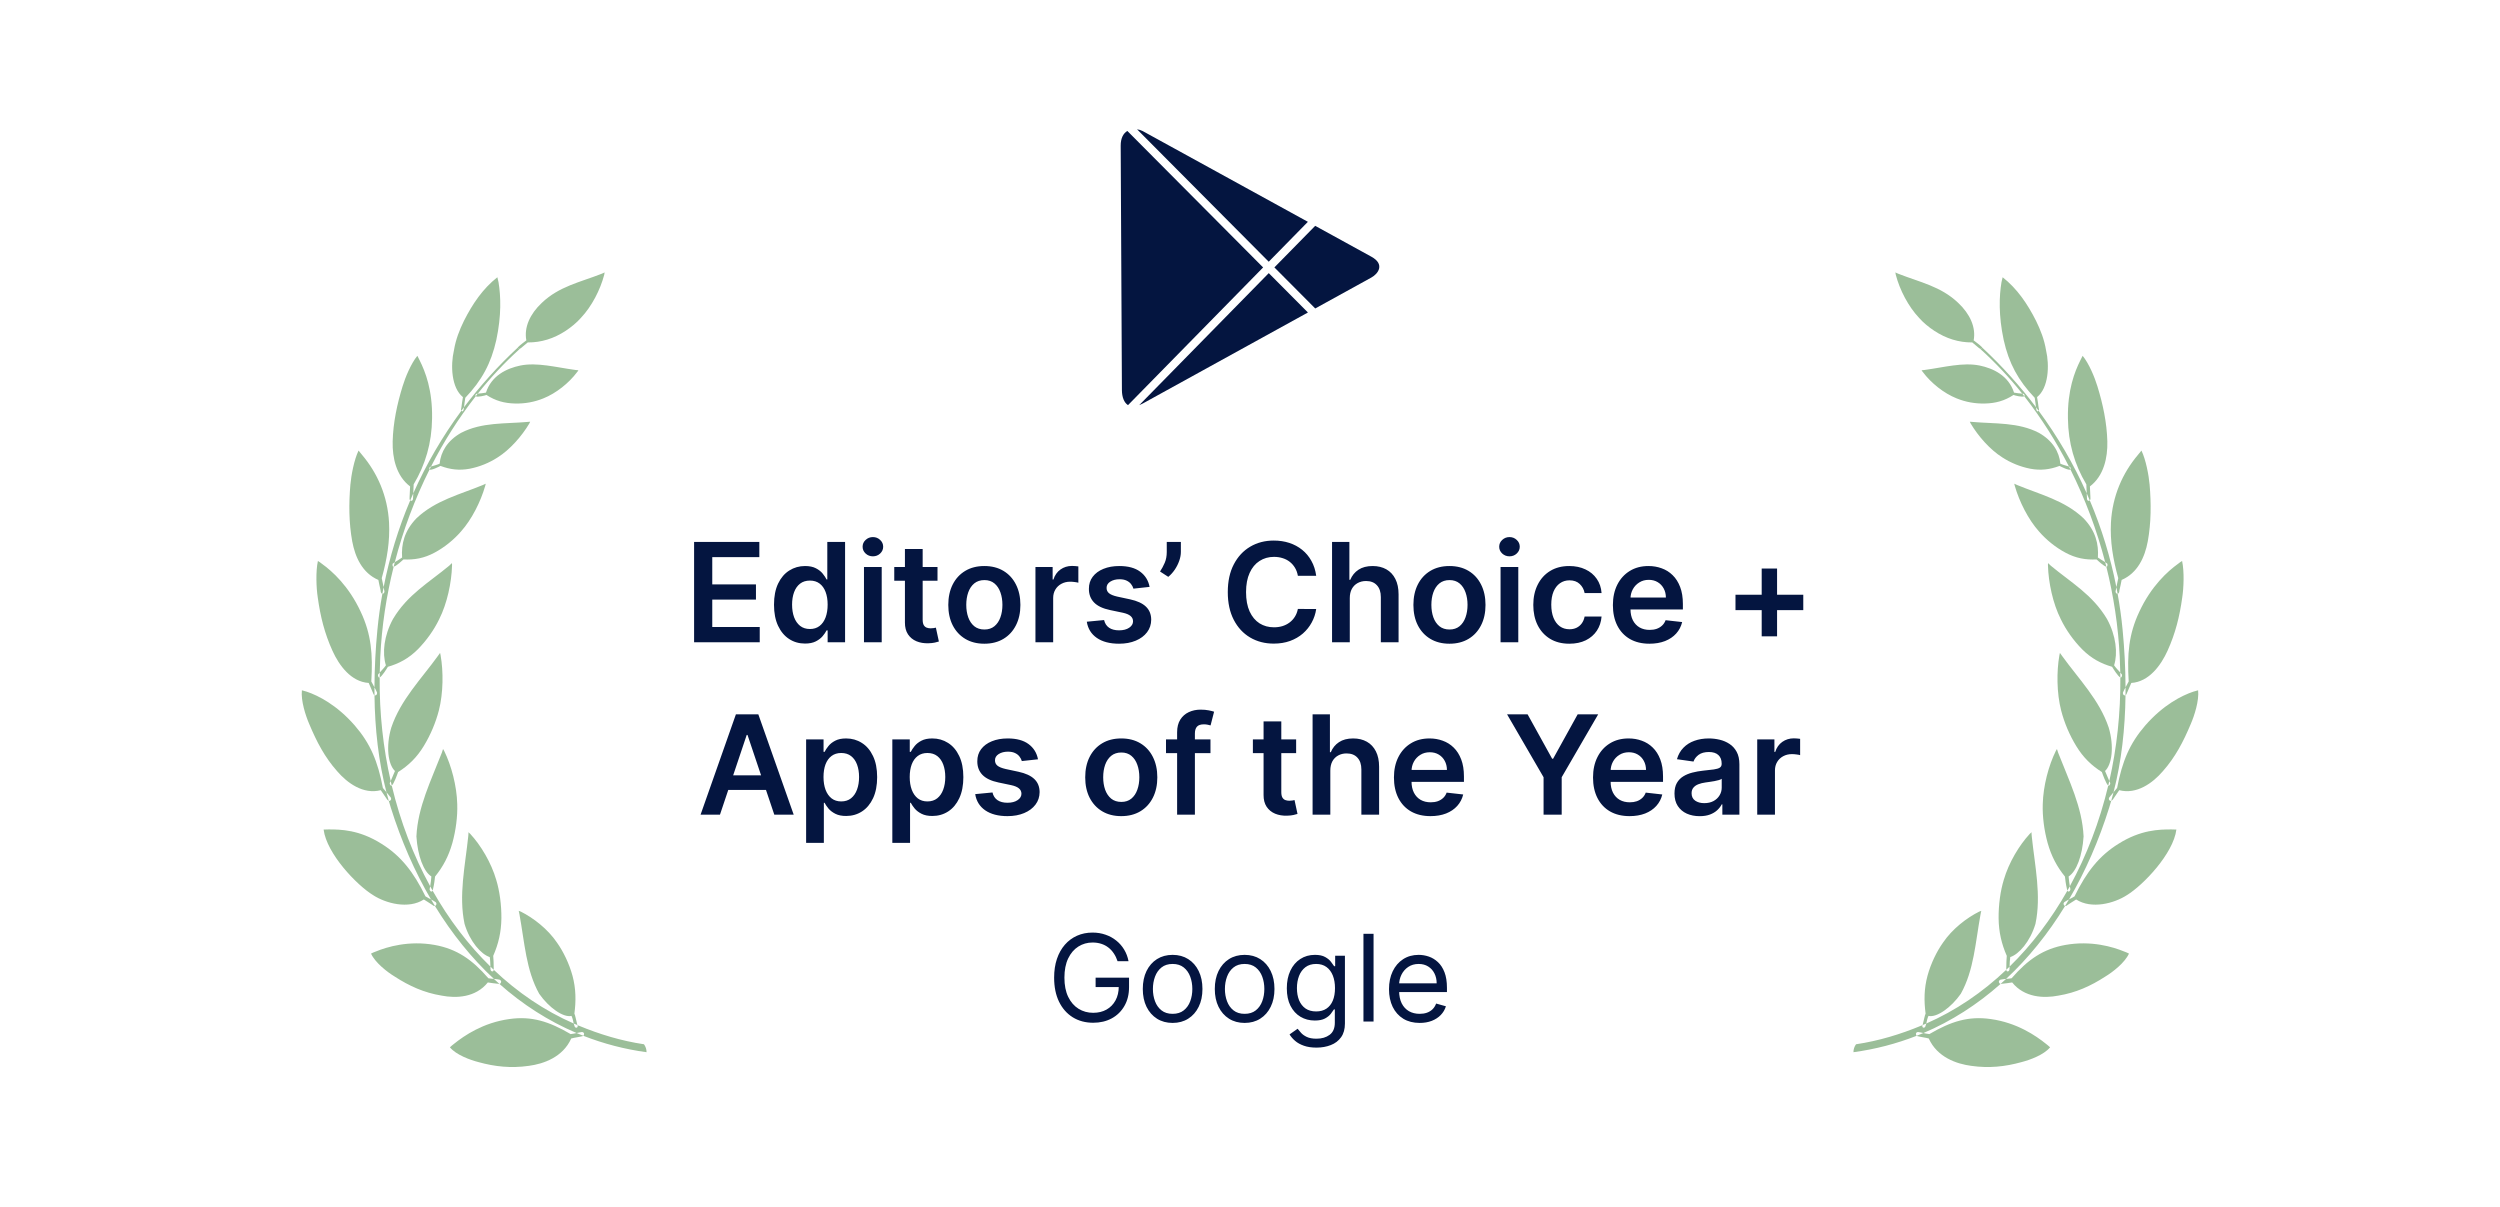 <svg width="290" height="140" viewBox="0 0 290 140" fill="none" xmlns="http://www.w3.org/2000/svg">
<path opacity="0.4" fill-rule="evenodd" clip-rule="evenodd" d="M67.667 120.152C70.026 121.077 72.488 121.717 75 122.056C75.002 121.725 74.897 121.402 74.701 121.135C72.06 120.742 69.533 119.972 67.115 118.966L66.984 118.912L66.963 118.848C66.834 118.357 66.716 117.724 66.63 117.582C66.828 116.09 66.81 114.672 66.41 113.189C66.023 111.766 65.336 110.358 64.604 109.333C63.535 107.759 61.872 106.475 60.408 105.744C60.327 105.719 60.245 105.677 60.17 105.659C60.202 105.809 60.245 105.946 60.264 106.1C60.856 109.344 61.021 112.551 62.546 115.277C63.649 116.861 65.33 118.07 66.296 117.845C66.436 118.137 66.478 118.432 66.55 118.727C63.155 117.242 60.034 115.123 57.268 112.491C57.27 112.443 57.269 112.392 57.272 112.348C57.272 111.836 57.243 111.076 57.214 110.879C57.819 109.49 58.143 108.133 58.162 106.508C58.172 104.965 57.958 103.354 57.559 102.053C56.981 100.063 55.764 98.036 54.546 96.727C54.485 96.665 54.407 96.604 54.344 96.539C54.334 96.707 54.34 96.867 54.316 97.016C53.952 100.486 53.19 103.876 53.888 107.17C54.498 109.221 55.814 110.709 56.81 111.019C56.871 111.386 56.875 111.759 56.888 112.124C54.313 109.602 52.055 106.63 50.18 103.312C50.202 103.256 50.214 103.188 50.23 103.133C50.359 102.654 50.45 101.856 50.465 101.683C51.394 100.538 52.041 99.321 52.473 97.791C52.888 96.289 53.088 94.673 53.04 93.28C52.988 91.154 52.356 88.797 51.527 87.112C51.477 87.042 51.442 86.956 51.394 86.882C51.338 87.026 51.29 87.174 51.251 87.323C50.009 90.529 48.46 93.614 48.304 97.022C48.444 99.27 49.142 101.109 50.039 101.669C50.013 102.032 49.964 102.429 49.9 102.806C47.956 99.256 46.444 95.324 45.444 91.13C45.689 90.94 46.102 89.786 46.181 89.558C47.382 88.8 48.349 87.877 49.163 86.53C49.942 85.25 50.529 83.863 50.908 82.413C51.425 80.386 51.442 77.896 51.111 76.024C51.091 75.93 51.078 75.831 51.05 75.737C50.956 75.86 50.87 75.987 50.779 76.114C48.856 78.776 46.462 81.192 45.388 84.403C44.739 86.589 45.016 88.689 45.816 89.436C45.664 89.814 45.487 90.225 45.32 90.601C44.45 86.776 44.005 82.74 44.04 78.584C44.305 78.48 44.888 77.534 44.997 77.347C46.297 76.972 47.405 76.38 48.46 75.329C49.471 74.307 50.351 73.067 50.947 71.828C51.87 70.001 52.379 67.569 52.435 65.626C52.445 65.513 52.435 65.415 52.424 65.32C52.317 65.424 52.213 65.518 52.107 65.621C49.724 67.598 47.272 68.977 45.587 71.804C44.531 73.743 44.322 75.769 44.764 77.174C44.561 77.481 44.295 77.736 44.048 78.013C44.059 77.413 44.08 76.812 44.111 76.212C44.281 72.681 44.81 69.162 45.665 65.736C45.955 65.687 46.665 65.021 46.804 64.894C48.064 64.959 49.209 64.754 50.403 64.11C51.55 63.504 52.651 62.603 53.468 61.66C54.729 60.255 55.764 58.171 56.275 56.392C56.303 56.299 56.324 56.204 56.348 56.11C56.217 56.158 56.096 56.223 55.978 56.275C53.36 57.355 50.48 58.053 48.304 60.128C46.892 61.593 46.539 63.138 46.644 64.673C46.387 64.868 46.079 65.025 45.799 65.208C46.763 61.492 48.114 57.886 49.831 54.452C49.832 54.454 49.834 54.456 49.836 54.458C49.975 54.617 50.927 54.135 51.093 54.045C52.213 54.468 53.267 54.599 54.476 54.374C55.64 54.146 56.749 53.697 57.743 53.05C59.161 52.154 60.536 50.586 61.395 49.135C61.425 49.059 61.464 48.988 61.503 48.918C61.384 48.929 61.264 48.938 61.145 48.947C58.59 49.173 55.867 48.965 53.478 50.215C51.907 51.108 51.126 52.407 50.996 53.792C50.693 53.927 50.325 54.008 49.999 54.119C51.461 51.238 53.198 48.506 55.186 45.96C55.366 46.115 56.276 45.879 56.433 45.816C57.484 46.502 58.515 46.778 59.724 46.807C60.858 46.842 61.986 46.639 63.036 46.21C64.501 45.624 65.99 44.445 66.953 43.154C67.006 43.083 67.063 43.027 67.096 42.953C66.977 42.949 66.858 42.937 66.741 42.915C64.453 42.601 62.317 42.014 60.378 42.398C58.766 42.728 57 43.581 56.372 45.544C56.074 45.605 55.736 45.634 55.42 45.664C56.886 43.82 58.5 42.098 60.246 40.516C60.281 40.46 60.264 40.483 60.217 40.455C60.293 40.483 60.297 40.46 60.437 40.375C60.713 40.126 60.941 39.971 61.218 39.722C62.775 39.733 64.245 39.282 65.639 38.362C66.258 37.948 66.876 37.455 67.396 36.863C68.634 35.55 69.633 33.629 70.09 31.869C70.113 31.77 70.131 31.7 70.138 31.602C70.023 31.648 69.917 31.7 69.803 31.752C67.29 32.743 64.869 33.207 62.851 35.131C61.486 36.413 60.769 37.971 61.056 39.483C60.746 39.727 60.418 39.953 60.123 40.24C60.079 40.271 60.063 40.302 60.065 40.332C60.054 40.325 60.036 40.339 60.013 40.367C57.752 42.471 55.681 44.771 53.824 47.239C53.875 46.877 53.907 46.537 53.973 46.144C55.889 44.135 56.971 42.144 57.573 39.431C58.18 36.591 58.095 34.329 57.829 32.742C57.795 32.546 57.75 32.351 57.694 32.16C56.011 33.484 54.824 35.23 53.815 37.224C53.287 38.301 52.858 39.413 52.66 40.624C52.243 42.394 52.363 45 53.701 46.065C53.63 46.461 53.57 46.858 53.522 47.257C53.483 47.409 53.447 47.562 53.517 47.651C51.319 50.632 49.449 53.841 47.942 57.224C47.956 56.867 47.968 56.49 47.983 56.185C49.354 53.889 50.085 51.398 50.121 48.534C50.175 45.229 49.342 43.13 48.681 41.803C48.594 41.624 48.504 41.446 48.415 41.273C47.69 42.141 47.006 43.793 46.697 44.821C46.062 46.882 45.605 49.027 45.549 51.201C45.502 53.093 45.958 55.204 47.571 56.424C47.558 56.612 47.524 57.533 47.513 57.661C47.492 57.794 47.496 57.961 47.584 58.046C46.21 61.285 45.176 64.659 44.499 68.112C44.428 67.771 44.345 67.414 44.282 67.067C44.901 64.837 45.24 62.8 45.13 60.612C44.959 57.542 43.796 54.882 41.97 52.73C41.832 52.571 41.718 52.411 41.593 52.266C41.078 53.322 40.741 55.134 40.645 56.214C40.457 58.421 40.465 60.635 40.856 62.787C41.195 64.621 42.03 66.475 43.891 67.273C43.912 67.466 44.124 68.358 44.151 68.494C44.151 68.666 44.205 68.86 44.356 68.874C44.106 70.26 43.913 71.656 43.778 73.057C43.562 75.275 43.449 77.501 43.437 79.729C43.318 79.512 43.193 79.294 43.072 79.047C43.26 75.888 43.072 73.578 41.846 70.973C40.457 67.973 38.533 66.255 37.357 65.41C37.205 65.286 37.045 65.173 36.877 65.073C36.611 66.292 36.69 68.194 36.858 69.293C37.166 71.536 37.656 73.476 38.563 75.484C39.341 77.202 40.731 79.094 42.77 79.221C42.834 79.394 43.206 80.226 43.26 80.357C43.286 80.473 43.351 80.597 43.44 80.647C43.486 84.556 43.91 88.325 44.827 91.893C44.695 91.734 44.558 91.572 44.415 91.406C43.825 88.304 42.958 86.243 41.147 84.151C39.057 81.755 36.906 80.681 35.582 80.234C35.385 80.178 35.211 80.131 35.019 80.074C34.889 81.272 35.447 83.013 35.886 84.019C36.737 86.046 37.663 87.829 39.104 89.454C40.285 90.835 42.151 92.186 44.168 91.661C44.268 91.819 44.805 92.581 44.878 92.699C44.928 92.788 45.006 92.858 45.1 92.899C45.176 93.163 45.254 93.426 45.335 93.688C46.538 97.522 48.1 101.097 49.996 104.333C49.784 104.222 49.566 104.113 49.354 103.979C47.983 101.17 46.505 99.274 44.249 97.876C41.664 96.242 39.51 96.213 38.119 96.213C37.922 96.213 37.737 96.222 37.539 96.229C37.887 99.004 41.358 102.664 43.296 103.846C44.75 104.786 47.368 105.499 49.167 104.339C49.306 104.447 50.06 104.884 50.145 104.966C50.232 105.053 50.351 105.122 50.452 105.095C52.409 108.292 54.7 111.139 57.294 113.554C57.085 113.536 56.871 113.519 56.653 113.479C54.764 111.301 52.979 110.072 50.413 109.612C47.438 109.081 44.916 109.827 43.582 110.381C43.395 110.446 43.214 110.524 43.039 110.616C43.522 111.676 44.92 112.761 45.788 113.283C47.458 114.366 49.184 115.156 51.214 115.488C52.888 115.818 55.167 115.738 56.587 113.963C56.944 114.015 57.526 114.108 57.9 114.132C57.91 114.133 57.92 114.133 57.931 114.132C60.615 116.513 63.61 118.443 66.887 119.833C66.658 119.886 66.426 119.926 66.192 119.953C63.697 118.494 61.679 117.836 59.062 118.212C56.044 118.634 53.858 120.127 52.679 121.075C52.505 121.215 52.343 121.338 52.188 121.488C52.917 122.372 54.546 122.958 55.506 123.205C57.402 123.732 59.267 123.934 61.341 123.639C63.055 123.412 65.289 122.633 66.263 120.465C66.605 120.365 67.215 120.295 67.584 120.192C67.615 120.187 67.644 120.173 67.667 120.152V120.152ZM45.1 92.899C45.004 92.566 44.913 92.23 44.827 91.893C45.002 92.106 45.17 92.313 45.336 92.519C45.418 92.699 45.348 92.806 45.271 92.862C45.249 92.884 45.221 92.899 45.191 92.905C45.161 92.912 45.129 92.91 45.1 92.899V92.899ZM55.186 45.96L55.42 45.664L55.267 45.68C55.182 45.694 55.126 45.882 55.167 45.938C55.172 45.946 55.178 45.953 55.186 45.96ZM60.064 40.332C60.07 40.335 60.073 40.341 60.076 40.351C60.117 40.393 60.164 40.428 60.217 40.455C60.162 40.452 60.069 40.399 60.065 40.332H60.064ZM49.831 54.452L50 54.119L49.891 54.158C49.806 54.189 49.778 54.386 49.831 54.452V54.452ZM43.44 80.647C43.437 80.342 43.435 80.036 43.437 79.729C43.543 79.924 43.645 80.119 43.74 80.338C43.758 80.52 43.675 80.62 43.601 80.647C43.576 80.661 43.549 80.668 43.52 80.668C43.492 80.668 43.465 80.66 43.44 80.647V80.647ZM44.499 68.112C44.45 68.366 44.402 68.62 44.356 68.874C44.371 68.876 44.387 68.876 44.403 68.874C44.458 68.86 44.587 68.814 44.596 68.621C44.57 68.459 44.536 68.287 44.5 68.112H44.499ZM47.584 58.046C47.701 57.771 47.82 57.496 47.941 57.224C47.932 57.471 47.92 57.708 47.906 57.903C47.863 58.087 47.748 58.101 47.681 58.096C47.645 58.089 47.611 58.072 47.584 58.046V58.046ZM53.824 47.239C53.721 47.375 53.618 47.513 53.517 47.651C53.535 47.674 53.558 47.692 53.584 47.703C53.649 47.727 53.697 47.727 53.773 47.562C53.792 47.451 53.809 47.345 53.824 47.239V47.239ZM45.8 65.208C45.755 65.384 45.71 65.56 45.666 65.736C45.64 65.742 45.613 65.74 45.588 65.729C45.53 65.682 45.492 65.415 45.584 65.364C45.653 65.309 45.725 65.258 45.801 65.208H45.8ZM44.04 78.584C44.041 78.394 44.044 78.204 44.048 78.013C43.987 78.082 43.926 78.153 43.869 78.226C43.796 78.328 43.891 78.591 43.979 78.591C43.997 78.595 44.017 78.593 44.04 78.584V78.584ZM45.32 90.601L45.444 91.13C45.43 91.141 45.413 91.15 45.396 91.154C45.319 91.146 45.167 90.946 45.225 90.815L45.321 90.601H45.32ZM49.996 104.333C50.146 104.589 50.298 104.843 50.452 105.095C50.477 105.087 50.501 105.075 50.521 105.058C50.541 105.042 50.557 105.021 50.57 104.998C50.634 104.922 50.669 104.794 50.547 104.654C50.37 104.536 50.186 104.428 49.996 104.333V104.333ZM49.9 102.806C49.992 102.975 50.086 103.144 50.18 103.311C50.149 103.393 50.098 103.45 49.985 103.406C49.903 103.387 49.832 103.227 49.836 103.147C49.858 103.037 49.879 102.922 49.899 102.806H49.9ZM57.294 113.554C57.504 113.75 57.717 113.943 57.931 114.132C58.017 114.126 58.087 114.057 58.124 113.934C58.151 113.846 58.124 113.728 57.954 113.644C57.736 113.599 57.516 113.569 57.294 113.554V113.554ZM56.887 112.124C57.013 112.247 57.14 112.37 57.268 112.491C57.262 112.592 57.236 112.684 57.103 112.686C57.015 112.682 56.915 112.578 56.904 112.484C56.896 112.365 56.891 112.245 56.887 112.124V112.124ZM66.985 118.912C66.84 118.852 66.695 118.791 66.55 118.727C66.581 118.85 66.617 118.972 66.668 119.095C66.693 119.168 66.816 119.24 66.905 119.206C67.043 119.148 67.018 119.018 66.985 118.912V118.912ZM67.667 120.152C67.405 120.049 67.145 119.943 66.887 119.833C67.102 119.787 67.31 119.739 67.523 119.71C67.698 119.736 67.757 119.854 67.752 119.93C67.745 120.025 67.717 120.105 67.667 120.152Z" fill="#075D00"/>
<path fill-rule="evenodd" clip-rule="evenodd" d="M130.773 15.19L146.522 31.023L130.849 46.995C130.392 46.703 130.146 46.069 130.142 45.25L130 16.903C129.996 16.006 130.32 15.459 130.773 15.19V15.19ZM151.715 25.731L132.565 15.211C132.358 15.101 132.131 15.029 131.898 15L147.173 30.36L151.715 25.731ZM152.567 35.782L147.829 31.019L152.562 26.197L159.079 29.777C160.684 30.658 159.863 31.761 159.079 32.193L152.567 35.782V35.782ZM132.147 47C132.291 46.945 132.43 46.88 132.564 46.805L151.719 36.249L147.177 31.683L132.147 47Z" fill="#041540"/>
<path d="M80.515 74.5V62.864H88.083V64.631H82.623V67.79H87.691V69.557H82.623V72.733H88.129V74.5H80.515ZM93.381 74.653C92.696 74.653 92.082 74.477 91.54 74.125C90.999 73.773 90.571 73.261 90.256 72.591C89.942 71.921 89.785 71.106 89.785 70.148C89.785 69.178 89.944 68.36 90.262 67.693C90.584 67.023 91.018 66.517 91.563 66.176C92.109 65.831 92.717 65.659 93.387 65.659C93.898 65.659 94.319 65.746 94.648 65.921C94.978 66.091 95.239 66.297 95.433 66.54C95.626 66.778 95.775 67.004 95.881 67.216H95.967V62.864H98.029V74.5H96.006V73.125H95.881C95.775 73.337 95.622 73.562 95.421 73.801C95.22 74.036 94.955 74.237 94.626 74.403C94.296 74.57 93.881 74.653 93.381 74.653ZM93.955 72.966C94.391 72.966 94.762 72.849 95.069 72.614C95.376 72.375 95.609 72.044 95.768 71.619C95.927 71.195 96.006 70.701 96.006 70.136C96.006 69.572 95.927 69.081 95.768 68.665C95.612 68.248 95.381 67.924 95.075 67.693C94.772 67.462 94.398 67.347 93.955 67.347C93.497 67.347 93.114 67.466 92.808 67.704C92.501 67.943 92.27 68.273 92.114 68.693C91.959 69.114 91.881 69.595 91.881 70.136C91.881 70.682 91.959 71.169 92.114 71.597C92.273 72.021 92.506 72.356 92.813 72.602C93.124 72.845 93.504 72.966 93.955 72.966ZM100.221 74.5V65.773H102.278V74.5H100.221ZM101.255 64.534C100.929 64.534 100.649 64.426 100.414 64.21C100.179 63.99 100.062 63.727 100.062 63.42C100.062 63.11 100.179 62.847 100.414 62.631C100.649 62.411 100.929 62.301 101.255 62.301C101.585 62.301 101.865 62.411 102.096 62.631C102.331 62.847 102.448 63.11 102.448 63.42C102.448 63.727 102.331 63.99 102.096 64.21C101.865 64.426 101.585 64.534 101.255 64.534ZM108.751 65.773V67.364H103.734V65.773H108.751ZM104.972 63.682H107.029V71.875C107.029 72.151 107.071 72.364 107.154 72.511C107.241 72.655 107.355 72.754 107.495 72.807C107.635 72.86 107.79 72.886 107.961 72.886C108.09 72.886 108.207 72.877 108.313 72.858C108.423 72.839 108.506 72.822 108.563 72.807L108.91 74.415C108.8 74.453 108.643 74.494 108.438 74.54C108.237 74.585 107.991 74.612 107.7 74.619C107.184 74.635 106.72 74.557 106.308 74.386C105.895 74.212 105.567 73.943 105.325 73.579C105.086 73.216 104.969 72.761 104.972 72.216V63.682ZM114.184 74.671C113.332 74.671 112.593 74.483 111.968 74.108C111.343 73.733 110.858 73.208 110.513 72.534C110.173 71.86 110.002 71.072 110.002 70.171C110.002 69.269 110.173 68.479 110.513 67.801C110.858 67.123 111.343 66.597 111.968 66.222C112.593 65.847 113.332 65.659 114.184 65.659C115.036 65.659 115.775 65.847 116.4 66.222C117.025 66.597 117.508 67.123 117.849 67.801C118.193 68.479 118.366 69.269 118.366 70.171C118.366 71.072 118.193 71.86 117.849 72.534C117.508 73.208 117.025 73.733 116.4 74.108C115.775 74.483 115.036 74.671 114.184 74.671ZM114.195 73.023C114.657 73.023 115.044 72.896 115.354 72.642C115.665 72.385 115.896 72.04 116.048 71.608C116.203 71.176 116.281 70.695 116.281 70.165C116.281 69.631 116.203 69.148 116.048 68.716C115.896 68.28 115.665 67.934 115.354 67.676C115.044 67.419 114.657 67.29 114.195 67.29C113.722 67.29 113.328 67.419 113.013 67.676C112.703 67.934 112.47 68.28 112.315 68.716C112.163 69.148 112.087 69.631 112.087 70.165C112.087 70.695 112.163 71.176 112.315 71.608C112.47 72.04 112.703 72.385 113.013 72.642C113.328 72.896 113.722 73.023 114.195 73.023ZM120.112 74.5V65.773H122.106V67.227H122.197C122.356 66.724 122.629 66.335 123.015 66.062C123.405 65.786 123.85 65.648 124.35 65.648C124.464 65.648 124.591 65.653 124.731 65.665C124.875 65.672 124.994 65.686 125.089 65.704V67.597C125.002 67.566 124.863 67.54 124.674 67.517C124.488 67.49 124.308 67.477 124.134 67.477C123.759 67.477 123.422 67.559 123.123 67.722C122.827 67.881 122.594 68.102 122.424 68.386C122.254 68.671 122.168 68.998 122.168 69.369V74.5H120.112ZM133.353 68.079L131.478 68.284C131.425 68.095 131.332 67.917 131.2 67.75C131.071 67.583 130.897 67.449 130.677 67.347C130.457 67.244 130.188 67.193 129.87 67.193C129.442 67.193 129.082 67.286 128.79 67.472C128.503 67.657 128.361 67.898 128.364 68.193C128.361 68.447 128.453 68.653 128.643 68.812C128.836 68.972 129.154 69.102 129.597 69.204L131.086 69.523C131.912 69.701 132.525 69.983 132.927 70.369C133.332 70.756 133.537 71.261 133.54 71.886C133.537 72.436 133.376 72.921 133.058 73.341C132.743 73.758 132.306 74.083 131.745 74.318C131.184 74.553 130.54 74.671 129.813 74.671C128.745 74.671 127.885 74.447 127.234 74C126.582 73.549 126.194 72.922 126.069 72.119L128.075 71.926C128.165 72.32 128.359 72.617 128.654 72.818C128.95 73.019 129.334 73.119 129.808 73.119C130.296 73.119 130.688 73.019 130.984 72.818C131.283 72.617 131.433 72.369 131.433 72.074C131.433 71.824 131.336 71.617 131.143 71.454C130.953 71.292 130.658 71.167 130.256 71.079L128.768 70.767C127.931 70.593 127.311 70.299 126.91 69.886C126.508 69.47 126.309 68.943 126.313 68.307C126.309 67.769 126.455 67.303 126.751 66.909C127.05 66.511 127.465 66.204 127.995 65.989C128.529 65.769 129.145 65.659 129.842 65.659C130.864 65.659 131.669 65.877 132.256 66.312C132.847 66.748 133.213 67.337 133.353 68.079ZM136.981 62.864V64.023C136.981 64.356 136.916 64.703 136.788 65.062C136.663 65.419 136.49 65.76 136.271 66.085C136.051 66.407 135.801 66.684 135.521 66.915L134.566 66.296C134.774 65.981 134.956 65.642 135.112 65.278C135.267 64.911 135.344 64.496 135.344 64.034V62.864H136.981ZM152.678 66.79H150.553C150.493 66.441 150.381 66.133 150.218 65.864C150.055 65.591 149.853 65.36 149.61 65.171C149.368 64.981 149.091 64.839 148.781 64.744C148.474 64.646 148.142 64.597 147.786 64.597C147.154 64.597 146.593 64.756 146.104 65.074C145.616 65.388 145.233 65.85 144.957 66.46C144.68 67.066 144.542 67.807 144.542 68.682C144.542 69.572 144.68 70.322 144.957 70.932C145.237 71.538 145.62 71.996 146.104 72.307C146.593 72.614 147.152 72.767 147.781 72.767C148.129 72.767 148.455 72.722 148.758 72.631C149.065 72.536 149.339 72.398 149.582 72.216C149.828 72.034 150.034 71.811 150.201 71.546C150.371 71.28 150.489 70.977 150.553 70.636L152.678 70.648C152.599 71.201 152.426 71.72 152.161 72.204C151.9 72.689 151.557 73.117 151.133 73.489C150.709 73.856 150.212 74.144 149.644 74.352C149.076 74.557 148.445 74.659 147.752 74.659C146.729 74.659 145.817 74.422 145.013 73.949C144.21 73.475 143.578 72.792 143.116 71.898C142.654 71.004 142.423 69.932 142.423 68.682C142.423 67.428 142.656 66.356 143.121 65.466C143.587 64.572 144.222 63.888 145.025 63.415C145.828 62.941 146.737 62.705 147.752 62.705C148.4 62.705 149.002 62.795 149.559 62.977C150.116 63.159 150.612 63.426 151.048 63.778C151.483 64.127 151.841 64.555 152.121 65.062C152.406 65.566 152.591 66.142 152.678 66.79ZM156.575 69.386V74.5H154.518V62.864H156.529V67.256H156.631C156.836 66.763 157.152 66.375 157.58 66.091C158.012 65.803 158.561 65.659 159.228 65.659C159.834 65.659 160.362 65.786 160.813 66.04C161.264 66.294 161.612 66.665 161.859 67.153C162.109 67.642 162.234 68.239 162.234 68.943V74.5H160.177V69.261C160.177 68.674 160.025 68.218 159.722 67.892C159.423 67.562 159.003 67.398 158.461 67.398C158.097 67.398 157.772 67.477 157.484 67.636C157.2 67.792 156.976 68.017 156.813 68.312C156.654 68.608 156.575 68.966 156.575 69.386ZM168.137 74.671C167.285 74.671 166.546 74.483 165.921 74.108C165.296 73.733 164.811 73.208 164.467 72.534C164.126 71.86 163.955 71.072 163.955 70.171C163.955 69.269 164.126 68.479 164.467 67.801C164.811 67.123 165.296 66.597 165.921 66.222C166.546 65.847 167.285 65.659 168.137 65.659C168.989 65.659 169.728 65.847 170.353 66.222C170.978 66.597 171.461 67.123 171.802 67.801C172.147 68.479 172.319 69.269 172.319 70.171C172.319 71.072 172.147 71.86 171.802 72.534C171.461 73.208 170.978 73.733 170.353 74.108C169.728 74.483 168.989 74.671 168.137 74.671ZM168.148 73.023C168.611 73.023 168.997 72.896 169.308 72.642C169.618 72.385 169.849 72.04 170.001 71.608C170.156 71.176 170.234 70.695 170.234 70.165C170.234 69.631 170.156 69.148 170.001 68.716C169.849 68.28 169.618 67.934 169.308 67.676C168.997 67.419 168.611 67.29 168.148 67.29C167.675 67.29 167.281 67.419 166.967 67.676C166.656 67.934 166.423 68.28 166.268 68.716C166.116 69.148 166.04 69.631 166.04 70.165C166.04 70.695 166.116 71.176 166.268 71.608C166.423 72.04 166.656 72.385 166.967 72.642C167.281 72.896 167.675 73.023 168.148 73.023ZM174.065 74.5V65.773H176.121V74.5H174.065ZM175.099 64.534C174.773 64.534 174.493 64.426 174.258 64.21C174.023 63.99 173.906 63.727 173.906 63.42C173.906 63.11 174.023 62.847 174.258 62.631C174.493 62.411 174.773 62.301 175.099 62.301C175.428 62.301 175.709 62.411 175.94 62.631C176.174 62.847 176.292 63.11 176.292 63.42C176.292 63.727 176.174 63.99 175.94 64.21C175.709 64.426 175.428 64.534 175.099 64.534ZM182.043 74.671C181.172 74.671 180.424 74.479 179.799 74.097C179.178 73.714 178.699 73.186 178.362 72.511C178.028 71.833 177.862 71.053 177.862 70.171C177.862 69.284 178.032 68.502 178.373 67.824C178.714 67.142 179.195 66.612 179.816 66.233C180.441 65.85 181.18 65.659 182.032 65.659C182.74 65.659 183.367 65.79 183.913 66.051C184.462 66.309 184.899 66.674 185.225 67.148C185.551 67.617 185.737 68.167 185.782 68.796H183.816C183.737 68.375 183.547 68.025 183.248 67.744C182.952 67.46 182.557 67.318 182.06 67.318C181.64 67.318 181.271 67.432 180.952 67.659C180.634 67.883 180.386 68.204 180.208 68.625C180.034 69.046 179.947 69.549 179.947 70.136C179.947 70.731 180.034 71.242 180.208 71.671C180.382 72.095 180.627 72.422 180.941 72.653C181.259 72.881 181.632 72.994 182.06 72.994C182.363 72.994 182.634 72.938 182.873 72.824C183.115 72.706 183.318 72.538 183.481 72.318C183.644 72.099 183.755 71.831 183.816 71.517H185.782C185.733 72.135 185.551 72.682 185.237 73.159C184.922 73.633 184.494 74.004 183.952 74.273C183.411 74.538 182.774 74.671 182.043 74.671ZM191.335 74.671C190.46 74.671 189.704 74.489 189.067 74.125C188.435 73.758 187.948 73.239 187.607 72.568C187.266 71.894 187.096 71.1 187.096 70.188C187.096 69.29 187.266 68.502 187.607 67.824C187.952 67.142 188.433 66.612 189.05 66.233C189.668 65.85 190.393 65.659 191.227 65.659C191.764 65.659 192.272 65.746 192.749 65.921C193.23 66.091 193.655 66.356 194.022 66.716C194.393 67.076 194.685 67.534 194.897 68.091C195.109 68.644 195.215 69.303 195.215 70.068V70.699H188.062V69.312H193.244C193.24 68.919 193.155 68.568 192.988 68.261C192.821 67.951 192.588 67.706 192.289 67.528C191.994 67.35 191.649 67.261 191.255 67.261C190.835 67.261 190.465 67.364 190.147 67.568C189.829 67.769 189.581 68.034 189.403 68.364C189.228 68.689 189.139 69.047 189.136 69.438V70.648C189.136 71.155 189.228 71.591 189.414 71.954C189.6 72.314 189.859 72.591 190.192 72.784C190.526 72.974 190.916 73.068 191.363 73.068C191.662 73.068 191.933 73.026 192.175 72.943C192.418 72.856 192.628 72.729 192.806 72.562C192.984 72.396 193.119 72.189 193.21 71.943L195.13 72.159C195.009 72.667 194.778 73.11 194.437 73.489C194.1 73.864 193.668 74.155 193.141 74.364C192.615 74.568 192.013 74.671 191.335 74.671ZM204.356 73.812V65.949H206.14V73.812H204.356ZM201.316 70.773V68.989H209.18V70.773H201.316ZM83.517 94.5H81.267L85.364 82.864H87.966L92.068 94.5H89.818L86.71 85.25H86.619L83.517 94.5ZM83.591 89.938H89.727V91.631H83.591V89.938ZM93.51 97.773V85.773H95.533V87.216H95.652C95.758 87.004 95.908 86.778 96.101 86.54C96.294 86.297 96.555 86.091 96.885 85.921C97.215 85.746 97.635 85.659 98.146 85.659C98.82 85.659 99.428 85.831 99.97 86.176C100.516 86.517 100.947 87.023 101.266 87.693C101.588 88.36 101.749 89.178 101.749 90.148C101.749 91.106 101.591 91.921 101.277 92.591C100.963 93.261 100.535 93.773 99.993 94.125C99.451 94.477 98.838 94.653 98.152 94.653C97.652 94.653 97.237 94.57 96.908 94.403C96.578 94.237 96.313 94.036 96.112 93.801C95.915 93.562 95.762 93.337 95.652 93.125H95.567V97.773H93.51ZM95.527 90.136C95.527 90.701 95.606 91.195 95.766 91.619C95.928 92.044 96.162 92.375 96.465 92.614C96.771 92.849 97.142 92.966 97.578 92.966C98.033 92.966 98.413 92.845 98.72 92.602C99.027 92.356 99.258 92.021 99.413 91.597C99.572 91.169 99.652 90.682 99.652 90.136C99.652 89.595 99.574 89.114 99.419 88.693C99.264 88.273 99.033 87.943 98.726 87.704C98.419 87.466 98.037 87.347 97.578 87.347C97.139 87.347 96.766 87.462 96.459 87.693C96.152 87.924 95.919 88.248 95.76 88.665C95.605 89.081 95.527 89.572 95.527 90.136ZM103.51 97.773V85.773H105.533V87.216H105.652C105.758 87.004 105.908 86.778 106.101 86.54C106.294 86.297 106.555 86.091 106.885 85.921C107.214 85.746 107.635 85.659 108.146 85.659C108.821 85.659 109.429 85.831 109.97 86.176C110.516 86.517 110.947 87.023 111.266 87.693C111.588 88.36 111.749 89.178 111.749 90.148C111.749 91.106 111.591 91.921 111.277 92.591C110.963 93.261 110.535 93.773 109.993 94.125C109.451 94.477 108.838 94.653 108.152 94.653C107.652 94.653 107.237 94.57 106.908 94.403C106.578 94.237 106.313 94.036 106.112 93.801C105.915 93.562 105.762 93.337 105.652 93.125H105.567V97.773H103.51ZM105.527 90.136C105.527 90.701 105.607 91.195 105.766 91.619C105.929 92.044 106.161 92.375 106.464 92.614C106.771 92.849 107.143 92.966 107.578 92.966C108.033 92.966 108.413 92.845 108.72 92.602C109.027 92.356 109.258 92.021 109.413 91.597C109.572 91.169 109.652 90.682 109.652 90.136C109.652 89.595 109.574 89.114 109.419 88.693C109.264 88.273 109.033 87.943 108.726 87.704C108.419 87.466 108.036 87.347 107.578 87.347C107.139 87.347 106.766 87.462 106.459 87.693C106.152 87.924 105.919 88.248 105.76 88.665C105.605 89.081 105.527 89.572 105.527 90.136ZM120.408 88.079L118.533 88.284C118.48 88.095 118.387 87.917 118.254 87.75C118.125 87.583 117.951 87.449 117.732 87.347C117.512 87.244 117.243 87.193 116.925 87.193C116.497 87.193 116.137 87.286 115.845 87.472C115.557 87.657 115.415 87.898 115.419 88.193C115.415 88.447 115.508 88.653 115.697 88.812C115.891 88.972 116.209 89.102 116.652 89.204L118.141 89.523C118.966 89.701 119.58 89.983 119.982 90.369C120.387 90.756 120.591 91.261 120.595 91.886C120.591 92.436 120.43 92.921 120.112 93.341C119.798 93.758 119.36 94.083 118.8 94.318C118.239 94.553 117.595 94.671 116.868 94.671C115.8 94.671 114.94 94.447 114.288 94C113.637 93.549 113.249 92.922 113.124 92.119L115.129 91.926C115.22 92.32 115.413 92.617 115.709 92.818C116.004 93.019 116.389 93.119 116.862 93.119C117.351 93.119 117.743 93.019 118.038 92.818C118.338 92.617 118.487 92.369 118.487 92.074C118.487 91.824 118.391 91.617 118.197 91.454C118.008 91.292 117.713 91.167 117.311 91.079L115.822 90.767C114.985 90.593 114.366 90.299 113.964 89.886C113.563 89.47 113.364 88.943 113.368 88.307C113.364 87.769 113.51 87.303 113.805 86.909C114.105 86.511 114.519 86.204 115.05 85.989C115.584 85.769 116.199 85.659 116.896 85.659C117.919 85.659 118.724 85.877 119.311 86.312C119.902 86.748 120.268 87.337 120.408 88.079ZM130.067 94.671C129.214 94.671 128.476 94.483 127.851 94.108C127.226 93.733 126.741 93.208 126.396 92.534C126.055 91.86 125.885 91.072 125.885 90.171C125.885 89.269 126.055 88.479 126.396 87.801C126.741 87.123 127.226 86.597 127.851 86.222C128.476 85.847 129.214 85.659 130.067 85.659C130.919 85.659 131.658 85.847 132.283 86.222C132.908 86.597 133.391 87.123 133.732 87.801C134.076 88.479 134.249 89.269 134.249 90.171C134.249 91.072 134.076 91.86 133.732 92.534C133.391 93.208 132.908 93.733 132.283 94.108C131.658 94.483 130.919 94.671 130.067 94.671ZM130.078 93.023C130.54 93.023 130.927 92.896 131.237 92.642C131.548 92.385 131.779 92.04 131.93 91.608C132.086 91.176 132.163 90.695 132.163 90.165C132.163 89.631 132.086 89.148 131.93 88.716C131.779 88.28 131.548 87.934 131.237 87.676C130.927 87.419 130.54 87.29 130.078 87.29C129.605 87.29 129.211 87.419 128.896 87.676C128.586 87.934 128.353 88.28 128.197 88.716C128.046 89.148 127.97 89.631 127.97 90.165C127.97 90.695 128.046 91.176 128.197 91.608C128.353 92.04 128.586 92.385 128.896 92.642C129.211 92.896 129.605 93.023 130.078 93.023ZM140.415 85.773V87.364H135.256V85.773H140.415ZM136.545 94.5V84.949C136.545 84.362 136.667 83.873 136.909 83.483C137.155 83.093 137.485 82.801 137.898 82.608C138.311 82.415 138.769 82.318 139.273 82.318C139.629 82.318 139.945 82.347 140.222 82.403C140.498 82.46 140.703 82.511 140.835 82.557L140.426 84.148C140.339 84.121 140.229 84.095 140.097 84.068C139.964 84.038 139.816 84.023 139.653 84.023C139.271 84.023 139 84.115 138.841 84.301C138.686 84.483 138.608 84.744 138.608 85.085V94.5H136.545ZM150.352 85.773V87.364H145.335V85.773H150.352ZM146.574 83.682H148.631V91.875C148.631 92.151 148.672 92.364 148.756 92.511C148.843 92.655 148.956 92.754 149.097 92.807C149.237 92.86 149.392 92.886 149.562 92.886C149.691 92.886 149.809 92.877 149.915 92.858C150.025 92.839 150.108 92.822 150.165 92.807L150.511 94.415C150.402 94.453 150.244 94.494 150.04 94.54C149.839 94.585 149.593 94.612 149.301 94.619C148.786 94.635 148.322 94.557 147.909 94.386C147.496 94.212 147.169 93.943 146.926 93.579C146.688 93.216 146.57 92.761 146.574 92.216V83.682ZM154.317 89.386V94.5H152.26V82.864H154.271V87.256H154.374C154.578 86.763 154.894 86.375 155.322 86.091C155.754 85.803 156.304 85.659 156.97 85.659C157.576 85.659 158.105 85.786 158.555 86.04C159.006 86.294 159.355 86.665 159.601 87.153C159.851 87.642 159.976 88.239 159.976 88.943V94.5H157.919V89.261C157.919 88.674 157.768 88.218 157.464 87.892C157.165 87.562 156.745 87.398 156.203 87.398C155.839 87.398 155.514 87.477 155.226 87.636C154.942 87.792 154.718 88.017 154.555 88.312C154.396 88.608 154.317 88.966 154.317 89.386ZM165.936 94.671C165.061 94.671 164.305 94.489 163.669 94.125C163.036 93.758 162.55 93.239 162.209 92.568C161.868 91.894 161.697 91.1 161.697 90.188C161.697 89.29 161.868 88.502 162.209 87.824C162.554 87.142 163.035 86.612 163.652 86.233C164.269 85.85 164.995 85.659 165.828 85.659C166.366 85.659 166.874 85.746 167.351 85.921C167.832 86.091 168.256 86.356 168.624 86.716C168.995 87.076 169.286 87.534 169.499 88.091C169.711 88.644 169.817 89.303 169.817 90.068V90.699H162.663V89.312H167.845C167.841 88.919 167.756 88.568 167.589 88.261C167.423 87.951 167.19 87.706 166.891 87.528C166.595 87.35 166.25 87.261 165.857 87.261C165.436 87.261 165.067 87.364 164.749 87.568C164.43 87.769 164.182 88.034 164.004 88.364C163.83 88.689 163.741 89.047 163.737 89.438V90.648C163.737 91.155 163.83 91.591 164.016 91.954C164.201 92.314 164.461 92.591 164.794 92.784C165.127 92.974 165.518 93.068 165.964 93.068C166.264 93.068 166.535 93.026 166.777 92.943C167.019 92.856 167.23 92.729 167.408 92.562C167.586 92.396 167.72 92.189 167.811 91.943L169.732 92.159C169.61 92.667 169.379 93.11 169.038 93.489C168.701 93.864 168.269 94.155 167.743 94.364C167.216 94.568 166.614 94.671 165.936 94.671ZM174.821 82.864H177.202L180.048 88.011H180.162L183.009 82.864H185.389L181.156 90.159V94.5H179.054V90.159L174.821 82.864ZM189.03 94.671C188.155 94.671 187.399 94.489 186.763 94.125C186.13 93.758 185.643 93.239 185.303 92.568C184.962 91.894 184.791 91.1 184.791 90.188C184.791 89.29 184.962 88.502 185.303 87.824C185.647 87.142 186.128 86.612 186.746 86.233C187.363 85.85 188.089 85.659 188.922 85.659C189.46 85.659 189.967 85.746 190.445 85.921C190.926 86.091 191.35 86.356 191.717 86.716C192.089 87.076 192.38 87.534 192.592 88.091C192.804 88.644 192.911 89.303 192.911 90.068V90.699H185.757V89.312H190.939C190.935 88.919 190.85 88.568 190.683 88.261C190.517 87.951 190.284 87.706 189.984 87.528C189.689 87.35 189.344 87.261 188.95 87.261C188.53 87.261 188.161 87.364 187.842 87.568C187.524 87.769 187.276 88.034 187.098 88.364C186.924 88.689 186.835 89.047 186.831 89.438V90.648C186.831 91.155 186.924 91.591 187.109 91.954C187.295 92.314 187.554 92.591 187.888 92.784C188.221 92.974 188.611 93.068 189.058 93.068C189.357 93.068 189.628 93.026 189.871 92.943C190.113 92.856 190.323 92.729 190.501 92.562C190.679 92.396 190.814 92.189 190.905 91.943L192.825 92.159C192.704 92.667 192.473 93.11 192.132 93.489C191.795 93.864 191.363 94.155 190.837 94.364C190.31 94.568 189.708 94.671 189.03 94.671ZM197.162 94.676C196.609 94.676 196.111 94.578 195.668 94.381C195.228 94.18 194.88 93.885 194.622 93.494C194.368 93.104 194.241 92.623 194.241 92.051C194.241 91.559 194.332 91.151 194.514 90.829C194.696 90.508 194.944 90.25 195.259 90.057C195.573 89.864 195.927 89.718 196.321 89.619C196.719 89.517 197.13 89.443 197.554 89.398C198.065 89.345 198.48 89.297 198.798 89.256C199.116 89.21 199.348 89.142 199.491 89.051C199.639 88.956 199.713 88.811 199.713 88.614V88.579C199.713 88.151 199.586 87.82 199.332 87.585C199.079 87.35 198.713 87.233 198.236 87.233C197.732 87.233 197.332 87.343 197.037 87.562C196.745 87.782 196.548 88.042 196.446 88.341L194.526 88.068C194.677 87.538 194.927 87.095 195.276 86.739C195.624 86.379 196.05 86.11 196.554 85.932C197.058 85.75 197.615 85.659 198.224 85.659C198.645 85.659 199.063 85.708 199.48 85.807C199.897 85.905 200.277 86.068 200.622 86.296C200.967 86.519 201.243 86.824 201.452 87.21C201.664 87.597 201.77 88.079 201.77 88.659V94.5H199.793V93.301H199.724C199.599 93.544 199.423 93.771 199.196 93.983C198.973 94.191 198.69 94.36 198.349 94.489C198.012 94.614 197.616 94.676 197.162 94.676ZM197.696 93.165C198.109 93.165 198.467 93.083 198.77 92.921C199.073 92.754 199.306 92.534 199.469 92.261C199.635 91.989 199.719 91.691 199.719 91.369V90.341C199.654 90.394 199.545 90.443 199.389 90.489C199.238 90.534 199.067 90.574 198.878 90.608C198.688 90.642 198.501 90.672 198.315 90.699C198.13 90.725 197.969 90.748 197.832 90.767C197.526 90.809 197.251 90.877 197.009 90.972C196.766 91.066 196.575 91.199 196.435 91.369C196.295 91.536 196.224 91.752 196.224 92.017C196.224 92.396 196.363 92.682 196.639 92.875C196.916 93.068 197.268 93.165 197.696 93.165ZM203.838 94.5V85.773H205.832V87.227H205.923C206.082 86.724 206.355 86.335 206.741 86.062C207.132 85.786 207.577 85.648 208.077 85.648C208.19 85.648 208.317 85.653 208.457 85.665C208.601 85.672 208.721 85.686 208.815 85.704V87.597C208.728 87.566 208.59 87.54 208.401 87.517C208.215 87.49 208.035 87.477 207.861 87.477C207.486 87.477 207.149 87.559 206.849 87.722C206.554 87.881 206.321 88.102 206.151 88.386C205.98 88.671 205.895 88.998 205.895 89.369V94.5H203.838Z" fill="#041540"/>
<path d="M129.637 111.5C129.527 111.165 129.383 110.865 129.204 110.6C129.028 110.332 128.818 110.103 128.573 109.914C128.331 109.725 128.056 109.581 127.747 109.482C127.439 109.382 127.101 109.332 126.733 109.332C126.13 109.332 125.581 109.488 125.088 109.8C124.594 110.111 124.201 110.57 123.909 111.177C123.618 111.783 123.472 112.527 123.472 113.409C123.472 114.291 123.619 115.035 123.914 115.641C124.209 116.248 124.609 116.707 125.112 117.018C125.616 117.33 126.183 117.486 126.813 117.486C127.396 117.486 127.91 117.362 128.354 117.113C128.801 116.861 129.149 116.506 129.398 116.049C129.65 115.588 129.776 115.046 129.776 114.423L130.154 114.503H127.091V113.409H130.969V114.503C130.969 115.341 130.79 116.071 130.432 116.69C130.077 117.31 129.587 117.791 128.96 118.132C128.337 118.47 127.621 118.639 126.813 118.639C125.911 118.639 125.119 118.427 124.436 118.003C123.757 117.579 123.227 116.975 122.845 116.193C122.468 115.411 122.279 114.483 122.279 113.409C122.279 112.604 122.386 111.879 122.602 111.237C122.82 110.59 123.129 110.04 123.526 109.586C123.924 109.132 124.395 108.784 124.938 108.542C125.482 108.3 126.08 108.179 126.733 108.179C127.27 108.179 127.771 108.26 128.235 108.423C128.702 108.582 129.118 108.809 129.482 109.104C129.85 109.395 130.157 109.745 130.402 110.153C130.647 110.557 130.816 111.006 130.909 111.5H129.637ZM136.024 118.659C135.334 118.659 134.73 118.495 134.209 118.167C133.692 117.839 133.288 117.38 132.996 116.79C132.708 116.2 132.564 115.51 132.564 114.722C132.564 113.926 132.708 113.232 132.996 112.638C133.288 112.045 133.692 111.585 134.209 111.256C134.73 110.928 135.334 110.764 136.024 110.764C136.713 110.764 137.316 110.928 137.833 111.256C138.354 111.585 138.758 112.045 139.047 112.638C139.338 113.232 139.484 113.926 139.484 114.722C139.484 115.51 139.338 116.2 139.047 116.79C138.758 117.38 138.354 117.839 137.833 118.167C137.316 118.495 136.713 118.659 136.024 118.659ZM136.024 117.605C136.547 117.605 136.978 117.471 137.316 117.202C137.654 116.934 137.905 116.581 138.067 116.143C138.23 115.706 138.311 115.232 138.311 114.722C138.311 114.211 138.23 113.736 138.067 113.295C137.905 112.854 137.654 112.498 137.316 112.226C136.978 111.954 136.547 111.818 136.024 111.818C135.5 111.818 135.069 111.954 134.731 112.226C134.393 112.498 134.143 112.854 133.98 113.295C133.818 113.736 133.737 114.211 133.737 114.722C133.737 115.232 133.818 115.706 133.98 116.143C134.143 116.581 134.393 116.934 134.731 117.202C135.069 117.471 135.5 117.605 136.024 117.605ZM144.377 118.659C143.688 118.659 143.083 118.495 142.563 118.167C142.046 117.839 141.641 117.38 141.35 116.79C141.061 116.2 140.917 115.51 140.917 114.722C140.917 113.926 141.061 113.232 141.35 112.638C141.641 112.045 142.046 111.585 142.563 111.256C143.083 110.928 143.688 110.764 144.377 110.764C145.067 110.764 145.67 110.928 146.187 111.256C146.707 111.585 147.112 112.045 147.4 112.638C147.692 113.232 147.838 113.926 147.838 114.722C147.838 115.51 147.692 116.2 147.4 116.79C147.112 117.38 146.707 117.839 146.187 118.167C145.67 118.495 145.067 118.659 144.377 118.659ZM144.377 117.605C144.901 117.605 145.332 117.471 145.67 117.202C146.008 116.934 146.258 116.581 146.421 116.143C146.583 115.706 146.664 115.232 146.664 114.722C146.664 114.211 146.583 113.736 146.421 113.295C146.258 112.854 146.008 112.498 145.67 112.226C145.332 111.954 144.901 111.818 144.377 111.818C143.854 111.818 143.423 111.954 143.085 112.226C142.747 112.498 142.496 112.854 142.334 113.295C142.172 113.736 142.09 114.211 142.09 114.722C142.09 115.232 142.172 115.706 142.334 116.143C142.496 116.581 142.747 116.934 143.085 117.202C143.423 117.471 143.854 117.605 144.377 117.605ZM152.711 121.523C152.144 121.523 151.657 121.45 151.249 121.304C150.842 121.161 150.502 120.973 150.23 120.737C149.962 120.505 149.748 120.257 149.589 119.991L150.523 119.335C150.629 119.474 150.764 119.634 150.926 119.812C151.089 119.995 151.311 120.152 151.592 120.285C151.877 120.421 152.25 120.489 152.711 120.489C153.327 120.489 153.836 120.339 154.237 120.041C154.638 119.743 154.839 119.276 154.839 118.639V117.088H154.739C154.653 117.227 154.531 117.4 154.371 117.605C154.216 117.807 153.99 117.988 153.695 118.147C153.404 118.303 153.009 118.381 152.512 118.381C151.896 118.381 151.342 118.235 150.852 117.943C150.364 117.652 149.978 117.227 149.693 116.67C149.411 116.114 149.271 115.437 149.271 114.642C149.271 113.86 149.408 113.179 149.683 112.599C149.958 112.015 150.341 111.565 150.832 111.246C151.322 110.925 151.889 110.764 152.532 110.764C153.029 110.764 153.424 110.847 153.715 111.013C154.01 111.175 154.236 111.361 154.391 111.57C154.55 111.775 154.673 111.944 154.759 112.077H154.879V110.864H156.012V118.719C156.012 119.375 155.863 119.909 155.565 120.32C155.27 120.734 154.872 121.037 154.371 121.229C153.874 121.425 153.321 121.523 152.711 121.523ZM152.671 117.327C153.142 117.327 153.54 117.219 153.864 117.004C154.189 116.788 154.436 116.478 154.605 116.074C154.774 115.67 154.859 115.186 154.859 114.622C154.859 114.072 154.776 113.586 154.61 113.165C154.444 112.745 154.199 112.415 153.874 112.176C153.549 111.937 153.148 111.818 152.671 111.818C152.174 111.818 151.76 111.944 151.428 112.196C151.1 112.448 150.853 112.786 150.688 113.21C150.525 113.634 150.444 114.105 150.444 114.622C150.444 115.152 150.527 115.621 150.692 116.029C150.862 116.433 151.11 116.752 151.438 116.984C151.77 117.212 152.181 117.327 152.671 117.327ZM159.333 108.318V118.5H158.16V108.318H159.333ZM164.684 118.659C163.948 118.659 163.313 118.497 162.78 118.172C162.249 117.844 161.84 117.386 161.552 116.8C161.267 116.21 161.124 115.524 161.124 114.741C161.124 113.959 161.267 113.27 161.552 112.673C161.84 112.073 162.241 111.606 162.755 111.271C163.272 110.933 163.875 110.764 164.564 110.764C164.962 110.764 165.355 110.83 165.743 110.963C166.131 111.096 166.483 111.311 166.802 111.609C167.12 111.904 167.373 112.295 167.562 112.783C167.751 113.27 167.846 113.87 167.846 114.582V115.08H161.959V114.065H166.653C166.653 113.634 166.566 113.25 166.394 112.912C166.225 112.574 165.983 112.307 165.668 112.112C165.357 111.916 164.989 111.818 164.564 111.818C164.097 111.818 163.693 111.934 163.351 112.166C163.013 112.395 162.753 112.693 162.571 113.061C162.389 113.429 162.297 113.823 162.297 114.244V114.92C162.297 115.497 162.397 115.986 162.596 116.387C162.798 116.785 163.078 117.088 163.436 117.297C163.794 117.502 164.21 117.605 164.684 117.605C164.992 117.605 165.27 117.562 165.519 117.476C165.771 117.386 165.988 117.254 166.17 117.078C166.353 116.899 166.493 116.677 166.593 116.412L167.726 116.73C167.607 117.115 167.407 117.453 167.125 117.744C166.843 118.033 166.495 118.258 166.081 118.42C165.666 118.58 165.201 118.659 164.684 118.659Z" fill="#041540"/>
<path opacity="0.4" fill-rule="evenodd" clip-rule="evenodd" d="M222.333 120.152C219.974 121.077 217.512 121.717 215 122.056C214.998 121.725 215.102 121.402 215.299 121.135C217.94 120.742 220.467 119.972 222.885 118.966L223.016 118.912L223.037 118.848C223.166 118.357 223.284 117.724 223.37 117.582C223.172 116.09 223.19 114.672 223.59 113.189C223.977 111.766 224.664 110.358 225.396 109.333C226.465 107.759 228.128 106.475 229.592 105.744C229.673 105.719 229.755 105.677 229.83 105.659C229.798 105.809 229.755 105.946 229.736 106.1C229.144 109.344 228.979 112.551 227.454 115.277C226.351 116.861 224.67 118.07 223.704 117.845C223.563 118.137 223.522 118.432 223.45 118.727C226.845 117.242 229.966 115.123 232.732 112.491C232.73 112.443 232.731 112.392 232.728 112.348C232.728 111.836 232.757 111.076 232.786 110.879C232.181 109.49 231.857 108.133 231.838 106.508C231.828 104.965 232.042 103.354 232.441 102.053C233.019 100.063 234.236 98.036 235.454 96.727C235.515 96.665 235.593 96.604 235.656 96.539C235.666 96.707 235.66 96.867 235.684 97.016C236.048 100.486 236.81 103.876 236.112 107.17C235.502 109.221 234.186 110.709 233.19 111.019C233.129 111.386 233.125 111.759 233.112 112.124C235.687 109.602 237.945 106.63 239.82 103.312C239.798 103.256 239.786 103.188 239.769 103.133C239.641 102.654 239.549 101.856 239.535 101.683C238.606 100.538 237.959 99.321 237.527 97.791C237.112 96.289 236.912 94.673 236.96 93.28C237.012 91.154 237.644 88.797 238.473 87.112C238.523 87.042 238.558 86.956 238.606 86.882C238.662 87.026 238.71 87.174 238.749 87.323C239.991 90.529 241.54 93.614 241.696 97.022C241.556 99.27 240.858 101.109 239.961 101.669C239.987 102.032 240.036 102.429 240.1 102.806C242.044 99.256 243.556 95.324 244.556 91.13C244.311 90.94 243.898 89.786 243.819 89.558C242.618 88.8 241.651 87.877 240.837 86.53C240.058 85.25 239.47 83.863 239.092 82.413C238.575 80.386 238.558 77.896 238.889 76.024C238.909 75.93 238.922 75.831 238.95 75.737C239.044 75.86 239.129 75.987 239.221 76.114C241.144 78.776 243.538 81.192 244.612 84.403C245.261 86.589 244.984 88.689 244.184 89.436C244.336 89.814 244.513 90.225 244.68 90.601C245.549 86.776 245.995 82.74 245.96 78.584C245.695 78.48 245.112 77.534 245.003 77.347C243.703 76.972 242.595 76.38 241.54 75.329C240.529 74.307 239.649 73.067 239.053 71.828C238.13 70.001 237.621 67.569 237.565 65.626C237.555 65.513 237.565 65.415 237.576 65.32C237.683 65.424 237.787 65.518 237.893 65.621C240.276 67.598 242.728 68.977 244.413 71.804C245.469 73.743 245.678 75.769 245.236 77.174C245.439 77.481 245.705 77.736 245.952 78.013C245.941 77.413 245.92 76.812 245.889 76.212C245.719 72.681 245.189 69.162 244.335 65.736C244.045 65.687 243.335 65.021 243.196 64.894C241.936 64.959 240.791 64.754 239.597 64.11C238.449 63.504 237.349 62.603 236.532 61.66C235.271 60.255 234.236 58.171 233.725 56.392C233.696 56.299 233.676 56.204 233.652 56.11C233.783 56.158 233.904 56.223 234.022 56.275C236.64 57.355 239.52 58.053 241.696 60.128C243.108 61.593 243.461 63.138 243.356 64.673C243.613 64.868 243.921 65.025 244.201 65.208C243.237 61.492 241.886 57.886 240.169 54.452C240.168 54.454 240.166 54.456 240.164 54.458C240.025 54.617 239.073 54.135 238.907 54.045C237.787 54.468 236.733 54.599 235.524 54.374C234.36 54.146 233.251 53.697 232.256 53.05C230.839 52.154 229.463 50.586 228.605 49.135C228.575 49.059 228.536 48.988 228.497 48.918C228.616 48.929 228.736 48.938 228.855 48.947C231.41 49.173 234.133 48.965 236.522 50.215C238.093 51.108 238.874 52.407 239.004 53.792C239.307 53.927 239.675 54.008 240.001 54.119C238.539 51.238 236.802 48.506 234.814 45.96C234.634 46.115 233.724 45.879 233.567 45.816C232.516 46.502 231.485 46.778 230.276 46.807C229.143 46.842 228.014 46.639 226.963 46.21C225.499 45.624 224.01 44.445 223.047 43.154C222.994 43.083 222.937 43.027 222.904 42.953C223.023 42.949 223.142 42.937 223.259 42.915C225.547 42.601 227.683 42.014 229.622 42.398C231.234 42.728 233 43.581 233.628 45.544C233.926 45.605 234.264 45.634 234.58 45.664C233.114 43.82 231.5 42.098 229.754 40.516C229.719 40.46 229.736 40.483 229.783 40.455C229.707 40.483 229.703 40.46 229.563 40.375C229.287 40.126 229.059 39.971 228.782 39.722C227.225 39.733 225.755 39.282 224.361 38.362C223.742 37.948 223.124 37.455 222.604 36.863C221.366 35.55 220.367 33.629 219.91 31.869C219.887 31.77 219.869 31.7 219.862 31.602C219.977 31.648 220.083 31.7 220.197 31.752C222.71 32.743 225.131 33.207 227.149 35.131C228.514 36.413 229.231 37.971 228.944 39.483C229.254 39.727 229.582 39.953 229.877 40.24C229.921 40.271 229.936 40.302 229.935 40.332C229.946 40.325 229.963 40.339 229.987 40.367C232.248 42.471 234.319 44.771 236.176 47.239C236.125 46.877 236.093 46.537 236.027 46.144C234.111 44.135 233.029 42.144 232.427 39.431C231.82 36.591 231.905 34.329 232.171 32.742C232.205 32.546 232.25 32.351 232.306 32.16C233.989 33.484 235.176 35.23 236.185 37.224C236.713 38.301 237.142 39.413 237.34 40.624C237.757 42.394 237.637 45 236.299 46.065C236.371 46.461 236.43 46.858 236.478 47.257C236.516 47.409 236.553 47.562 236.483 47.651C238.681 50.632 240.551 53.841 242.058 57.224C242.044 56.867 242.032 56.49 242.017 56.185C240.646 53.889 239.915 51.398 239.879 48.534C239.825 45.229 240.658 43.13 241.319 41.803C241.406 41.624 241.496 41.446 241.585 41.273C242.31 42.141 242.994 43.793 243.303 44.821C243.938 46.882 244.395 49.027 244.451 51.201C244.498 53.093 244.043 55.204 242.429 56.424C242.442 56.612 242.476 57.533 242.487 57.661C242.508 57.794 242.504 57.961 242.416 58.046C243.79 61.285 244.824 64.659 245.501 68.112C245.572 67.771 245.655 67.414 245.718 67.067C245.099 64.837 244.76 62.8 244.87 60.612C245.041 57.542 246.204 54.882 248.03 52.73C248.168 52.571 248.282 52.411 248.407 52.266C248.922 53.322 249.259 55.134 249.355 56.214C249.543 58.421 249.535 60.635 249.144 62.787C248.805 64.621 247.97 66.475 246.109 67.273C246.088 67.466 245.876 68.358 245.849 68.494C245.849 68.666 245.796 68.86 245.644 68.874C245.894 70.26 246.087 71.656 246.223 73.057C246.438 75.275 246.551 77.501 246.563 79.729C246.683 79.512 246.807 79.294 246.928 79.047C246.74 75.888 246.928 73.578 248.154 70.973C249.543 67.973 251.467 66.255 252.643 65.41C252.795 65.286 252.955 65.173 253.123 65.073C253.389 66.292 253.31 68.194 253.142 69.293C252.834 71.536 252.344 73.476 251.437 75.484C250.659 77.202 249.269 79.094 247.23 79.221C247.166 79.394 246.794 80.226 246.74 80.357C246.714 80.473 246.649 80.597 246.56 80.647C246.514 84.556 246.09 88.325 245.173 91.893C245.305 91.734 245.442 91.572 245.585 91.406C246.176 88.304 247.042 86.243 248.853 84.151C250.943 81.755 253.094 80.681 254.418 80.234C254.615 80.178 254.789 80.131 254.981 80.074C255.111 81.272 254.553 83.013 254.114 84.019C253.262 86.046 252.337 87.829 250.896 89.454C249.716 90.835 247.849 92.186 245.832 91.661C245.732 91.819 245.195 92.581 245.122 92.699C245.071 92.788 244.994 92.858 244.9 92.899C244.824 93.163 244.746 93.426 244.665 93.688C243.463 97.522 241.9 101.097 240.004 104.333C240.216 104.222 240.434 104.113 240.646 103.979C242.017 101.17 243.495 99.274 245.751 97.876C248.336 96.242 250.49 96.213 251.881 96.213C252.078 96.213 252.263 96.222 252.461 96.229C252.113 99.004 248.642 102.664 246.704 103.846C245.25 104.786 242.632 105.499 240.833 104.339C240.694 104.447 239.94 104.884 239.855 104.966C239.768 105.053 239.649 105.122 239.548 105.095C237.591 108.292 235.3 111.139 232.706 113.554C232.915 113.536 233.129 113.519 233.347 113.479C235.236 111.301 237.021 110.072 239.587 109.612C242.562 109.081 245.084 109.827 246.418 110.381C246.605 110.446 246.786 110.524 246.961 110.616C246.478 111.676 245.08 112.761 244.212 113.283C242.543 114.366 240.816 115.156 238.786 115.488C237.112 115.818 234.833 115.738 233.413 113.963C233.056 114.015 232.474 114.108 232.1 114.132C232.09 114.133 232.08 114.133 232.07 114.132C229.385 116.513 226.39 118.443 223.113 119.833C223.342 119.886 223.574 119.926 223.808 119.953C226.303 118.494 228.321 117.836 230.938 118.212C233.956 118.634 236.142 120.127 237.321 121.075C237.495 121.215 237.656 121.338 237.812 121.488C237.083 122.372 235.454 122.958 234.494 123.205C232.598 123.732 230.733 123.934 228.659 123.639C226.945 123.412 224.711 122.633 223.737 120.465C223.395 120.365 222.785 120.295 222.416 120.192C222.385 120.187 222.356 120.173 222.333 120.152V120.152ZM244.9 92.899C244.996 92.566 245.087 92.23 245.173 91.893C244.998 92.106 244.83 92.313 244.664 92.519C244.582 92.699 244.652 92.806 244.729 92.862C244.751 92.884 244.779 92.899 244.809 92.905C244.839 92.912 244.871 92.91 244.9 92.899V92.899ZM234.814 45.96L234.58 45.664L234.733 45.68C234.818 45.694 234.874 45.882 234.833 45.938C234.828 45.946 234.822 45.953 234.814 45.96ZM229.936 40.332C229.93 40.335 229.927 40.341 229.924 40.351C229.883 40.393 229.836 40.428 229.783 40.455C229.838 40.452 229.931 40.399 229.935 40.332H229.936ZM240.169 54.452L240 54.119L240.109 54.158C240.194 54.189 240.222 54.386 240.169 54.452V54.452ZM246.56 80.647C246.563 80.342 246.565 80.036 246.563 79.729C246.457 79.924 246.355 80.119 246.26 80.338C246.242 80.52 246.325 80.62 246.399 80.647C246.424 80.661 246.451 80.668 246.48 80.668C246.508 80.668 246.535 80.66 246.56 80.647V80.647ZM245.501 68.112C245.551 68.366 245.598 68.62 245.644 68.874C245.629 68.876 245.613 68.876 245.597 68.874C245.542 68.86 245.413 68.814 245.404 68.621C245.43 68.459 245.464 68.287 245.5 68.112H245.501ZM242.416 58.046C242.299 57.771 242.18 57.496 242.059 57.224C242.068 57.471 242.08 57.708 242.094 57.903C242.137 58.087 242.252 58.101 242.319 58.096C242.355 58.089 242.389 58.072 242.416 58.046V58.046ZM236.176 47.239C236.279 47.375 236.382 47.513 236.483 47.651C236.465 47.674 236.442 47.692 236.416 47.703C236.351 47.727 236.303 47.727 236.227 47.562C236.208 47.451 236.191 47.345 236.176 47.239V47.239ZM244.2 65.208C244.245 65.384 244.29 65.56 244.334 65.736C244.36 65.742 244.387 65.74 244.412 65.729C244.47 65.682 244.508 65.415 244.416 65.364C244.347 65.309 244.275 65.258 244.199 65.208H244.2ZM245.96 78.584C245.959 78.394 245.956 78.204 245.952 78.013C246.013 78.082 246.074 78.153 246.131 78.226C246.204 78.328 246.109 78.591 246.021 78.591C246.003 78.595 245.983 78.593 245.96 78.584V78.584ZM244.68 90.601L244.556 91.13C244.57 91.141 244.587 91.15 244.604 91.154C244.681 91.146 244.833 90.946 244.775 90.815L244.679 90.601H244.68ZM240.004 104.333C239.854 104.589 239.702 104.843 239.548 105.095C239.523 105.087 239.499 105.075 239.479 105.058C239.459 105.042 239.442 105.021 239.43 104.998C239.366 104.922 239.331 104.794 239.453 104.654C239.63 104.536 239.814 104.428 240.004 104.333V104.333ZM240.1 102.806C240.008 102.975 239.914 103.144 239.82 103.311C239.851 103.393 239.902 103.45 240.015 103.406C240.097 103.387 240.168 103.227 240.164 103.147C240.142 103.037 240.121 102.922 240.101 102.806H240.1ZM232.706 113.554C232.496 113.75 232.283 113.943 232.07 114.132C231.983 114.126 231.913 114.057 231.876 113.934C231.85 113.846 231.876 113.728 232.046 113.644C232.264 113.599 232.484 113.569 232.706 113.554V113.554ZM233.113 112.124C232.987 112.247 232.86 112.37 232.732 112.491C232.738 112.592 232.764 112.684 232.896 112.686C232.985 112.682 233.085 112.578 233.096 112.484C233.104 112.365 233.109 112.245 233.113 112.124V112.124ZM223.015 118.912C223.16 118.852 223.305 118.791 223.45 118.727C223.419 118.85 223.383 118.972 223.332 119.095C223.307 119.168 223.184 119.24 223.095 119.206C222.957 119.148 222.982 119.018 223.015 118.912V118.912ZM222.333 120.152C222.595 120.049 222.855 119.943 223.113 119.833C222.898 119.787 222.69 119.739 222.477 119.71C222.302 119.736 222.243 119.854 222.248 119.93C222.255 120.025 222.283 120.105 222.333 120.152Z" fill="#075D00"/>
</svg>
